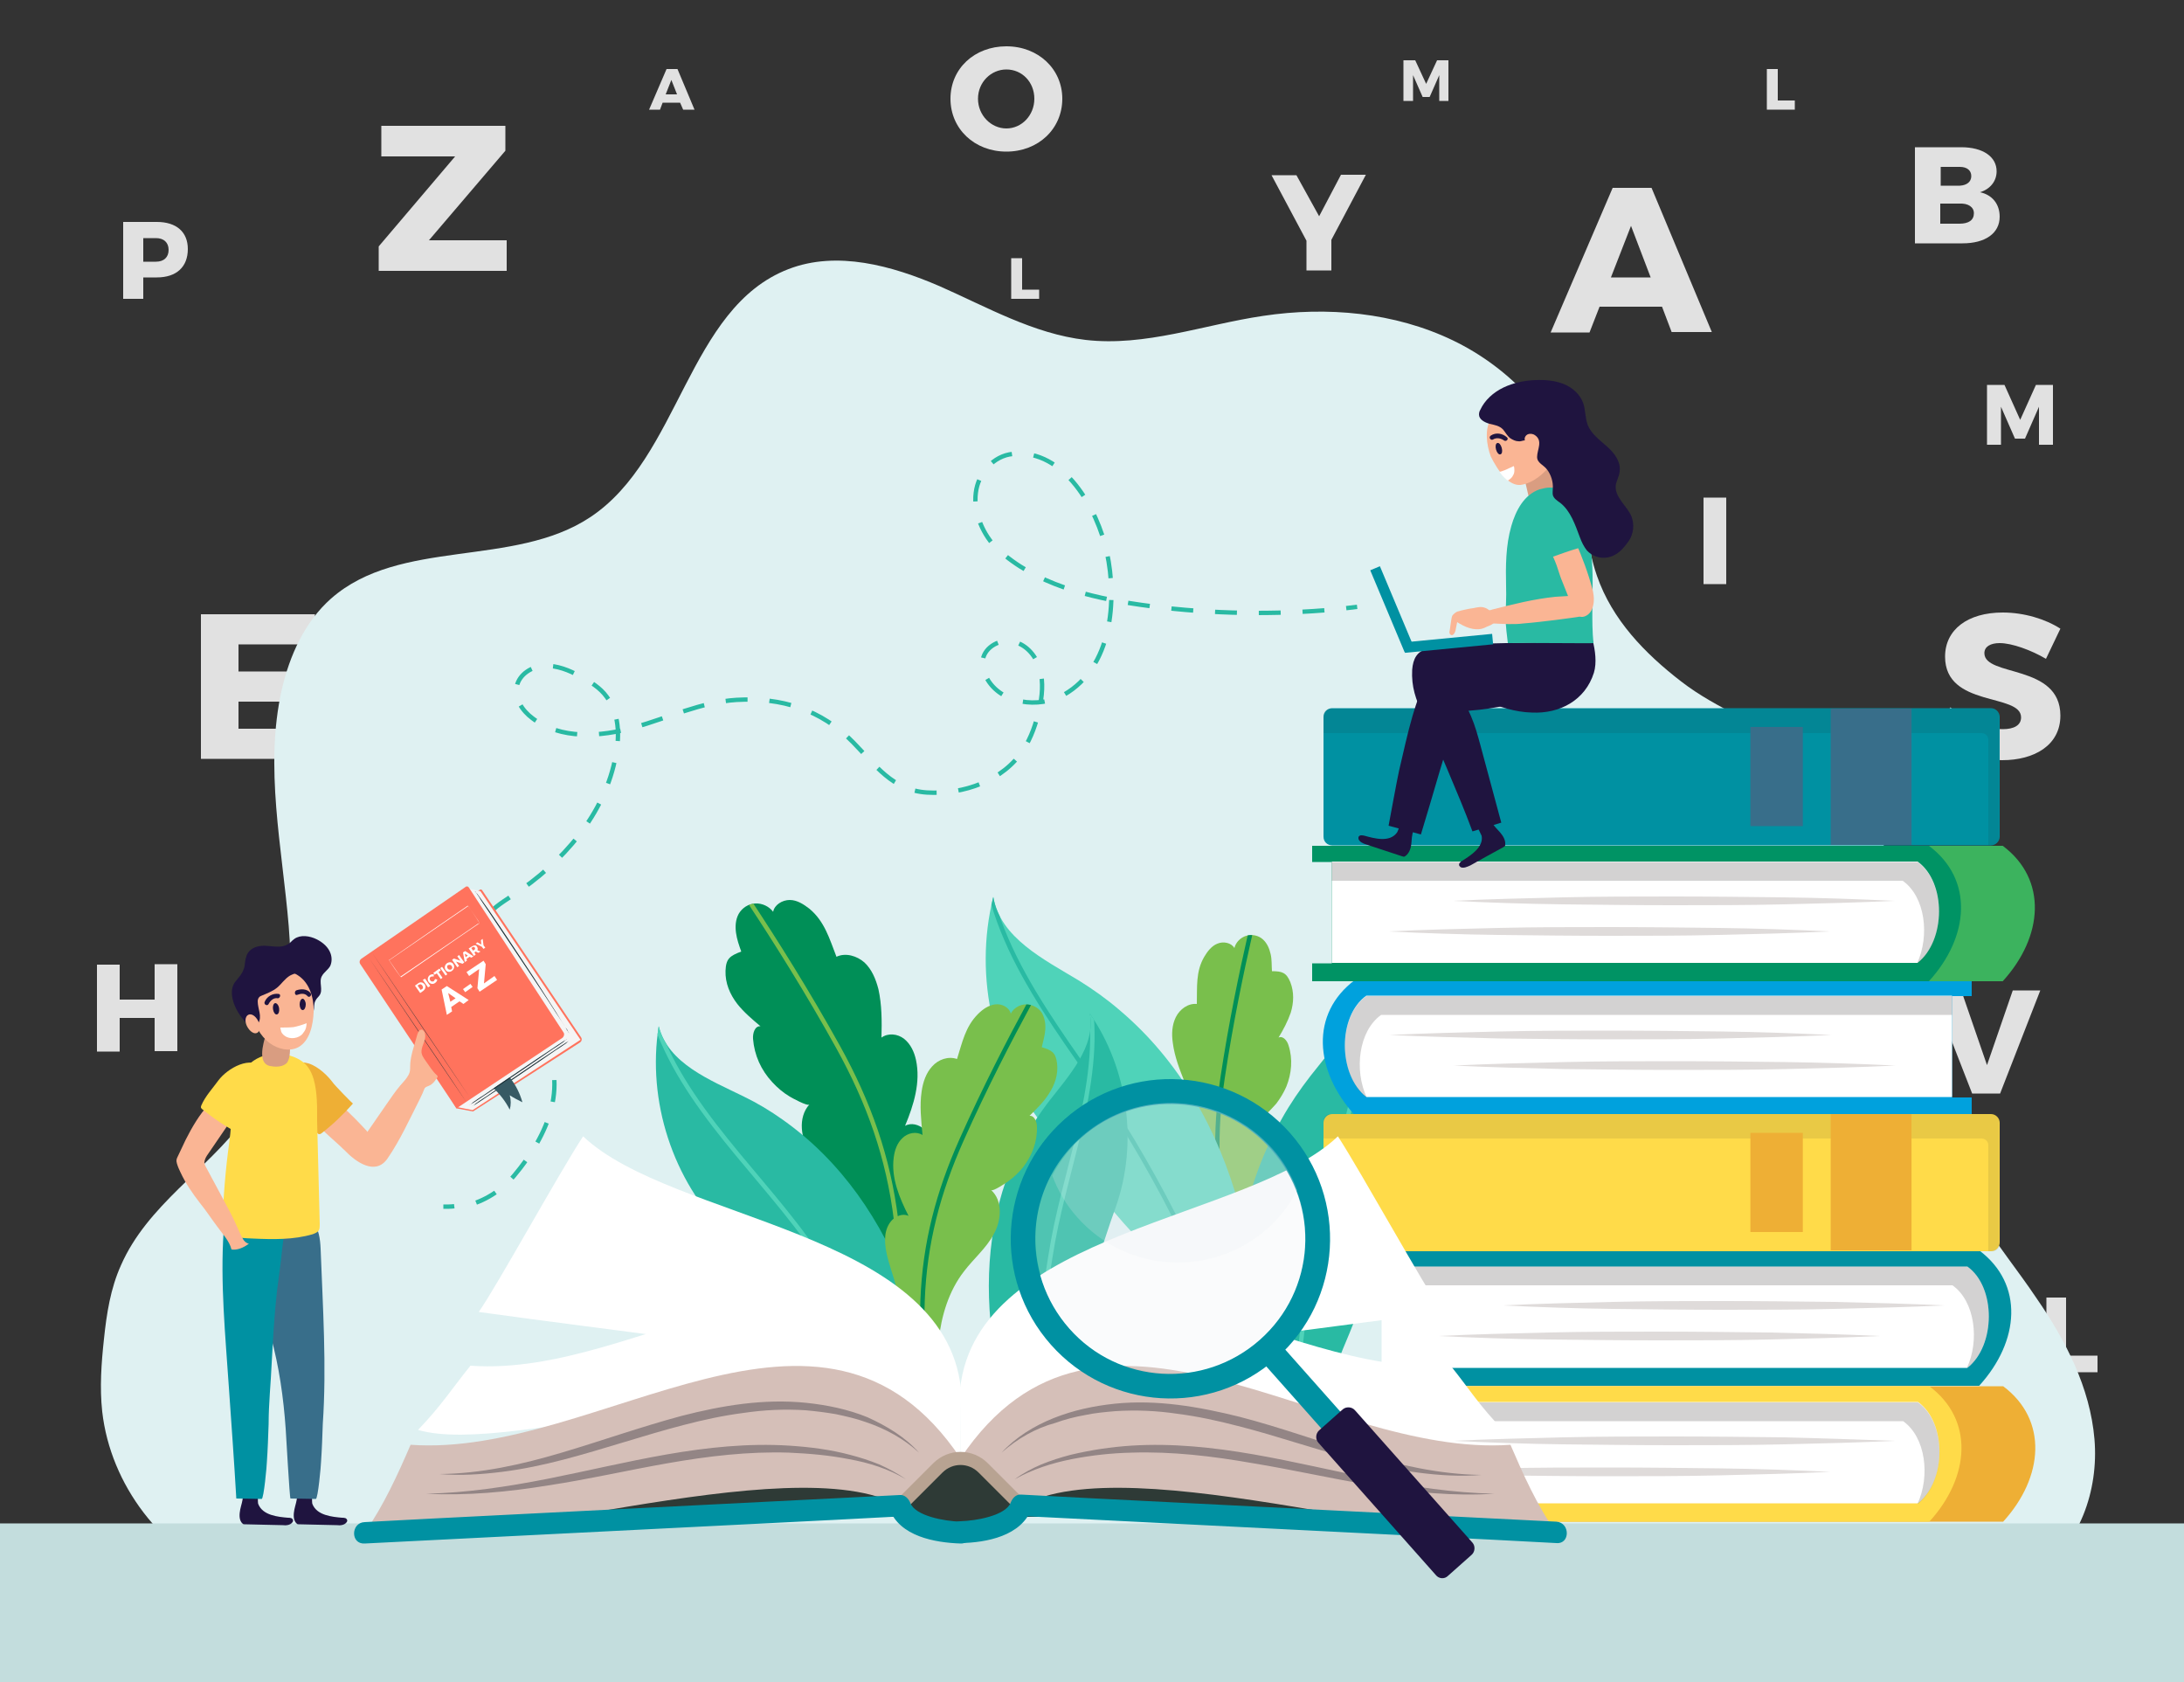 <?xml version="1.0" encoding="utf-8"?>
<!-- Generator: Adobe Illustrator 25.0.0, SVG Export Plug-In . SVG Version: 6.00 Build 0)  -->
<svg version="1.1" xmlns="http://www.w3.org/2000/svg" xmlns:xlink="http://www.w3.org/1999/xlink" x="0px" y="0px"
	 viewBox="0 0 500 385" style="enable-background:new 0 0 500 385;" xml:space="preserve">
<rect x="0" y="0" width="500" height="385" fill="#333333" stroke="none"/>
<style type="text/css">
	.st0{fill:#E1E1E1;}
	.st1{fill:#DFF1F2;}
	.st2{clip-path:url(#SVGID_2_);fill:none;stroke:#79BF4C;stroke-miterlimit:10;}
	.st3{clip-path:url(#SVGID_4_);fill:none;stroke:#4FD3B9;stroke-miterlimit:10;}
	.st4{clip-path:url(#SVGID_6_);fill:none;stroke:#008F57;stroke-miterlimit:10;}
	.st5{clip-path:url(#SVGID_8_);fill:none;stroke:#29BAA3;stroke-miterlimit:10;}
	.st6{clip-path:url(#SVGID_10_);fill:none;stroke:#4FD3B9;stroke-miterlimit:10;}
	.st7{clip-path:url(#SVGID_12_);fill:none;stroke:#4FD3B9;stroke-miterlimit:10;}
	.st8{clip-path:url(#SVGID_14_);fill:none;stroke:#008F57;stroke-miterlimit:10;}
	.st9{fill:#C3DDDD;}
	.st10{fill:none;stroke:#29BAA3;stroke-miterlimit:10;}
	.st11{fill:none;stroke:#29BAA3;stroke-miterlimit:10;stroke-dasharray:5.009,5.009;}
	.st12{fill:#FAB594;}
	.st13{fill:#EEAF35;}
	.st14{fill:#FF735D;}
	.st15{fill:#F5F5F5;}
	.st16{fill:#1A2E35;}
	.st17{fill:#FFFFFF;}
	.st18{fill:#375A64;}
	.st19{display:none;fill:#FFFFFF;}
	.st20{fill:#1F143F;}
	.st21{fill:#386E8A;}
	.st22{fill:#0091A2;}
	.st23{fill:#FFDB49;}
	.st24{fill:#D99D81;}
	.st25{opacity:0.2;fill:#231F20;}
	.st26{fill:#DFDBDA;}
	.st27{fill:#00A1DD;}
	.st28{fill:#3CB35E;}
	.st29{fill:#009364;}
	.st30{opacity:0.1;fill:#231F20;}
	.st31{fill:#2E3A36;}
	.st32{fill:#D5BFB8;}
	.st33{fill:#938585;}
	.st34{fill:none;stroke:#B8A392;stroke-width:3;stroke-miterlimit:10;}
	.st35{fill:#29BAA3;}
	.st36{opacity:0.2;fill:#EAEFF2;}
</style>
<g id="DESIGNED_BY_FREEPIK">
	<g>
		<g>
			<path class="st0" d="M155.7,23.5h-4l-0.6,1.6h-2.5l4-9.3h2.5l3.9,9.3h-2.6L155.7,23.5z M155,21.6l-1.3-3.3l-1.3,3.3H155z"/>
		</g>
		<g>
			<path class="st0" d="M47.8,384.2c-3.3,0-6-1.3-8-3.7l2.8-4.1c1.7,1.7,3.5,2.6,4.8,2.6c1.5,0,2.4-0.9,2.4-2.7v-10.4h-7.9v-5h13.9
				v15.5C55.8,381.4,52.7,384.2,47.8,384.2z"/>
		</g>
		<g>
			<path class="st0" d="M157.9,296.2l-4.2-6.2l-2.1,2.3v3.9h-4.2v-16.1h4.2v6.8l6-6.8h4.9l-6,6.7l6.3,9.4H157.9z"/>
		</g>
		<g>
			<path class="st0" d="M48.2,288.5l7.6,10.1v-10.1h4.1v16.7H56l-7.6-10v10h-4.1v-16.7H48.2z"/>
		</g>
		<g>
			<path class="st0" d="M399,254l2.5,5.4l2.5-5.4h2.6v9.3h-2.1l0-5.9l-2.2,5h-1.6l-2.2-5v5.9h-2.2V254H399z"/>
		</g>
		<g>
			<path class="st0" d="M324,13.8l2.5,5.4l2.5-5.4h2.6v9.3h-2.1l0-5.9l-2.2,5h-1.6l-2.2-5v5.9h-2.2v-9.3H324z"/>
		</g>
		<g>
			<path class="st0" d="M473,297v13.3h7.2v3.8h-11.7V297H473z"/>
		</g>
		<g>
			<path class="st0" d="M407,15.8V23h3.9v2.1h-6.4v-9.3H407z"/>
		</g>
		<g>
			<path class="st0" d="M234,59.1v7.2h3.9v2.1h-6.4v-9.3H234z"/>
		</g>
		<g>
			<path class="st0" d="M457.8,147.2c-2.1,0-3.5,0.8-3.5,2.3c0,5.5,17.4,2.4,17.4,14.3c0,6.8-6,10.2-13.3,10.2
				c-5.5,0-11.3-2-15.3-5.3l3.4-6.8c3.4,2.9,8.6,5,12,5c2.6,0,4.2-0.9,4.2-2.7c0-5.6-17.4-2.2-17.4-13.9c0-6.2,5.2-10.1,13.2-10.1
				c4.9,0,9.8,1.5,13.2,3.7l-3.3,6.9C465,148.8,460.6,147.2,457.8,147.2z"/>
		</g>
		<g>
			<path class="st0" d="M358.8,310.1c-2.1,0-3.5,0.8-3.5,2.3c0,5.5,17.4,2.4,17.4,14.3c0,6.8-6,10.2-13.3,10.2
				c-5.5,0-11.3-2-15.3-5.3l3.4-6.8c3.4,2.9,8.6,5,12,5c2.6,0,4.2-0.9,4.2-2.7c0-5.6-17.4-2.2-17.4-14c0-6.2,5.2-10.1,13.2-10.1
				c4.9,0,9.8,1.5,13.2,3.7l-3.3,6.9C366,311.7,361.5,310.1,358.8,310.1z"/>
		</g>
		<g>
			<path class="st0" d="M262.6,107.8c0,8.4-6.2,14.2-15.4,14.2h-11.9V93.6h12.2C256.5,93.6,262.6,99.4,262.6,107.8z M255.1,107.8
				c0-4.9-3.2-8.2-7.7-8.2h-4.6V116h5C252,116,255.1,112.7,255.1,107.8z"/>
		</g>
		<g>
			<path class="st0" d="M409.1,206.7l-2.5-4.8h-0.1h-3.2v4.8h-4.5v-17.2h7.7c4.6,0,7.2,2.2,7.2,6c0,2.6-1.1,4.5-3.1,5.6l3.6,5.6
				H409.1z M403.3,198.3h3.3c1.8,0,2.9-0.9,2.9-2.7c0-1.7-1.1-2.6-2.9-2.6h-3.3V198.3z"/>
		</g>
		<g>
			<path class="st0" d="M426.2,297.8v5.8h-8.1v21.1h-7v-21.1h-8v-5.8H426.2z"/>
		</g>
		<g>
			<path class="st0" d="M361.5,242.5c0,2.3-1.5,4.1-3.8,4.8c2.8,0.6,4.5,2.7,4.5,5.6c0,3.8-3.3,6.1-8.5,6.1h-10.9v-22h10.4
				C358.3,236.9,361.5,239.1,361.5,242.5z M355.6,243.5c0-1.3-1-2.1-2.6-2.1h-4.4v4.3h4.4C354.6,245.7,355.6,244.9,355.6,243.5z
				 M356.3,252.1c0-1.4-1.3-2.3-3.3-2.2h-4.4v4.6h4.4C355,254.5,356.3,253.6,356.3,252.1z"/>
		</g>
		<g>
			<path class="st0" d="M457.1,39.2c0,2.3-1.5,4.1-3.8,4.8c2.8,0.6,4.5,2.7,4.5,5.6c0,3.8-3.3,6.1-8.5,6.1h-10.9v-22H449
				C454,33.7,457.1,35.9,457.1,39.2z M451.3,40.3c0-1.3-1-2.1-2.6-2.1h-4.4v4.3h4.4C450.3,42.4,451.3,41.6,451.3,40.3z M451.9,48.8
				c0-1.4-1.3-2.3-3.3-2.2h-4.4v4.6h4.4C450.7,51.2,451.9,50.4,451.9,48.8z"/>
		</g>
		<g>
			<path class="st0" d="M198.7,249.6c-3.4,0-6,2.7-6,6.2c0,3.5,2.6,6.2,6,6.2c1.8,0,3.9-1,5.5-2.6l3.4,3.6c-2.4,2.5-5.9,4.1-9.1,4.1
				c-6.6,0-11.5-4.8-11.5-11.3c0-6.3,5.1-11.1,11.8-11.1c3.3,0,6.7,1.4,8.9,3.8l-3.3,4C202.7,250.7,200.6,249.6,198.7,249.6z"/>
		</g>
		<g>
			<path class="st0" d="M444.6,364.9c-3.4,0-6,2.7-6,6.2c0,3.5,2.6,6.2,6,6.2c1.8,0,3.9-1,5.5-2.6l3.4,3.6c-2.4,2.5-5.9,4.1-9.1,4.1
				c-6.6,0-11.5-4.8-11.5-11.3c0-6.3,5.1-11.1,11.8-11.1c3.3,0,6.7,1.4,8.9,3.8l-3.3,4C448.6,366,446.5,364.9,444.6,364.9z"/>
		</g>
		<g>
			<path class="st0" d="M380.5,70.2h-14.3l-2.3,5.9h-8.9l14.2-33.1h8.9L391.9,76h-9.2L380.5,70.2z M377.9,63.5l-4.5-11.8l-4.6,11.8
				H377.9z"/>
		</g>
		<g>
			<path class="st0" d="M304.8,54.9v7h-5.7v-6.8l-8-15h5.7l5.2,9.4L307,40h5.7L304.8,54.9z"/>
		</g>
		<g>
			<path class="st0" d="M189.5,90.9c2.8,0,4.8-1.9,4.8-5.1V71.6h6.4v14.2c0,6.5-4.3,10.5-11.2,10.5c-6.9,0-11.4-4.1-11.4-10.5V71.6
				h6.4v14.2C184.5,88.9,186.6,90.9,189.5,90.9z"/>
		</g>
		<g>
			<path class="st0" d="M110.8,306.6l0,5.6h-13v5.9h12v5.6h-12v9.6h-7v-26.7H110.8z"/>
		</g>
		<g>
			<path class="st0" d="M27.4,220.7v8.1h8v-8.1h5.2v19.9h-5.2V233h-8v7.7h-5.2v-19.9H27.4z"/>
		</g>
		<g>
			<path class="st0" d="M395.2,113.9v19.8h-5.2v-19.8H395.2z"/>
		</g>
		<g>
			<path class="st0" d="M243.2,22.6c0,6.9-5.5,12.1-12.8,12.1c-7.3,0-12.8-5.2-12.8-12.1c0-6.9,5.5-12,12.8-12
				C237.7,10.6,243.2,15.8,243.2,22.6z M223.9,22.6c0,3.8,3,6.8,6.5,6.8c3.5,0,6.4-3,6.4-6.8c0-3.8-2.8-6.7-6.4-6.7
				C226.9,15.9,223.9,18.8,223.9,22.6z"/>
		</g>
		<g>
			<path class="st0" d="M449,226.7l5.9,17.1l5.9-17.1h6.3l-9.2,23.6h-6.4l-9.2-23.6H449z"/>
		</g>
		<g>
			<path class="st0" d="M331.5,108.9l3.3,9.4l3.3-9.4h3.5l-5.1,13.1h-3.5l-5.1-13.1H331.5z"/>
		</g>
		<g>
			<path class="st0" d="M43,57c0,4.1-2.6,6.5-7.1,6.5h-3.1v4.9h-4.6V50.8h7.7C40.4,50.8,43,53.1,43,57z M38.6,57.2
				c0-1.7-1.1-2.7-2.9-2.7h-2.9v5.4h2.9C37.5,59.9,38.6,58.9,38.6,57.2z"/>
		</g>
		<g>
			<path class="st0" d="M458.9,88.1l3.6,8l3.6-8h3.9v13.7h-3.2l0-8.7l-3.2,7.3h-2.3l-3.2-7.3v8.7h-3.2V88.1H458.9z"/>
		</g>
		<g>
			<path class="st0" d="M72.1,140.6v6.9H54.6v6.2h15.8v6.9l-15.8,0v6.2h18v6.9H46v-33.1H72.1z"/>
		</g>
		<g>
			<path class="st0" d="M115.7,28.8v5.7L98.2,55H116v7H86.7v-5.6l17.5-20.6H87.3v-7H115.7z"/>
		</g>
	</g>
</g>
<g id="BACKGROUND">
	<path class="st1" d="M126.3,363.1c-15.5,2.3-31.1,3.2-46.7,2.7c-9.1-0.3-18.4-1.1-26.9-4.4c-15.7-6.2-27.4-21.5-29.3-38.3
		c-0.6-5.5-0.2-11.1,0.4-16.6c0.6-5.8,1.5-11.6,3.9-16.9c6-13.7,19.6-21.7,28.3-33.4c9.9-13.3,11.4-27.7,10.1-44.2
		c-1.5-18.1-5.6-36.4-1.6-54.1c1.8-7.9,5.3-15.6,11.3-20.9c15.8-13.9,41.8-7,59.3-18.6c20.6-13.6,22.3-47.9,45.4-56.8
		c11.1-4.3,23.7-0.8,34.6,3.9c10.9,4.8,21.5,10.9,33.4,12.3c13.7,1.6,27.1-3.5,40.7-5.5c14.6-2.2,30.1-0.8,43.4,5.6
		c13.3,6.4,24.4,18.2,28.4,32.5c2,7,2.2,14.5,4.6,21.4c3.5,10.1,11,17.8,19.3,24.2c8.3,6.4,17.8,9.5,26.2,15.4
		c16.7,11.7,27.8,31.1,29.5,51.4c0.7,8.4-0.1,16.9,0.9,25.3c1.4,11.1,6,21.6,12,31c4,6.2,8.6,11.9,12.7,18
		c6.7,9.7,12.3,20.5,13.3,32.3c1,11.7-3.4,24.4-13.3,30.8c-9.3,6-21.4,5.4-32.4,3.8c-14.1-2.1-28.1-5.4-42.2-7.2
		c-14-1.8-28.1-1.3-42.1-0.7c-31.1,1.3-62.2,2.2-93.3,2.2c-22.3,0.1-44.7-0.5-67-0.6c-9.5,0-19,0.3-28.5,0.6
		c-8.8,0.3-16.3,2.1-25,3.7C132.4,362.1,129.3,362.6,126.3,363.1z"/>
</g>
<g id="OBJECTS">
	<g>
		<g>
			<defs>
				<path id="SVGID_1_" d="M211.5,276.7c-2.1,14.9-2.9,30.1-6.2,44.8c-0.7,3.2-1.2,6.8-3.4,9.3c2.3-13.6,2.7-27.5,0-41
					c-1.2-6.2-3.7-12.2-7.9-16.9c-2.7-3-6.1-5.4-8.4-8.8c-2.3-3.4-3-8.3-0.3-11.3c-0.4,0.5-4-1.5-4.5-1.8c-1.5-0.9-2.8-2-4-3.3
					c-2.6-2.8-4.1-6.2-4.4-9.9c-0.1-1.3,0.4-3,1.7-2.9c-1.9-1.6-3.8-3.2-5.3-5.1c-1.7-2.2-2.8-4.8-2.7-7.6c0.1-2.8,1-3.4,3.6-4.4
					c-0.5-1.4-1-2.8-1.2-4.3c-0.2-1.5-0.1-3,0.6-4.3c0.8-1.4,2.2-2.3,3.8-2.4c1.6-0.1,3.2,0.7,4.1,1.9c0.3-1.6,2.1-2.7,3.8-2.7
					c1.7,0,3.2,1,4.5,2c3.5,2.9,4.6,6.9,6.2,11c2.1-1,4.7-0.2,6.4,1.3c1.7,1.6,2.6,3.8,3.2,6.1c0.8,3.6,0.8,7.4,0.7,11.1
					c1.5-1.1,3.7-0.9,5.2,0.3c1.5,1.2,2.3,3,2.7,4.8c1.1,5.1-0.5,10.3-2.5,15.1c1.4-0.8,3.2-0.3,4.4,0.8c4.1,4,1.1,11.8,0.3,16.6
					C211.7,275.7,211.6,276.2,211.5,276.7z"/>
			</defs>
			<use xlink:href="#SVGID_1_"  style="overflow:visible;fill:#008F57;"/>
			<clipPath id="SVGID_2_">
				<use xlink:href="#SVGID_1_"  style="overflow:visible;"/>
			</clipPath>
			<path class="st2" d="M202,330.8c7.9-40.9,3.9-65.8-10.1-91.1c-14-25.3-29.9-47.3-29.9-47.3"/>
		</g>
		<g>
			<defs>
				<path id="SVGID_3_" d="M170.3,251c3.1,1.5,6.1,3.3,8.9,5.3c26.9,19,37.4,55.1,35.2,86.8c-6.4-14.8-15.5-29.3-27.6-40.1
					c-7.3-6.5-13.5-13.7-20.5-20.6c-12.3-12.2-18.2-30.4-15.5-47.5C153,243.5,162.6,247.2,170.3,251z"/>
			</defs>
			<use xlink:href="#SVGID_3_"  style="overflow:visible;fill:#29BAA3;"/>
			<clipPath id="SVGID_4_">
				<use xlink:href="#SVGID_3_"  style="overflow:visible;"/>
			</clipPath>
			<path class="st3" d="M214.4,344.7c-5-22.5-16.6-42.7-29.9-61.2c-12.4-17.1-31.3-33.5-36-55"/>
		</g>
		<g>
			<defs>
				<path id="SVGID_5_" d="M275.2,282.7c6.2,11.4,11.5,23.5,18.6,34.4c1.6,2.4,3,5.1,5.6,6.5c-6-10.3-10.5-21.5-12.4-33.2
					c-0.9-5.4-0.7-11,1.2-16.1c1.3-3.3,3.3-6.2,4.1-9.7c0.8-3.4,0-7.6-3.2-9.2c0.5,0.2,2.8-2.5,3.1-2.8c0.9-1.2,1.7-2.5,2.3-3.9
					c1.2-3,1.5-6.3,0.5-9.4c-0.3-1.1-1.3-2.3-2.3-1.8c1.1-1.8,2.1-3.7,2.8-5.7c0.7-2.3,0.8-4.7-0.1-7c-0.9-2.2-1.9-2.5-4.2-2.5
					c-0.1-1.3,0-2.6-0.3-3.9c-0.3-1.3-0.8-2.5-1.8-3.4c-1-0.9-2.5-1.2-3.8-0.8c-1.3,0.4-2.4,1.5-2.7,2.8c-0.7-1.2-2.5-1.6-3.9-1
					c-1.3,0.5-2.3,1.8-3,3c-2,3.4-1.6,7-1.7,10.8c-2-0.2-3.9,1.2-4.8,3c-0.9,1.8-1,3.9-0.7,5.9c0.4,3.2,1.6,6.2,2.8,9.2
					c-1.5-0.5-3.3,0.4-4.1,1.8c-0.8,1.4-0.9,3.1-0.7,4.7c0.7,4.4,3.6,8.2,6.6,11.4c-1.4-0.2-2.7,0.7-3.3,2
					c-2.1,4.5,2.7,9.9,4.8,13.6C274.8,281.9,275,282.3,275.2,282.7z"/>
			</defs>
			<use xlink:href="#SVGID_5_"  style="overflow:visible;fill:#79BF4C;"/>
			<clipPath id="SVGID_6_">
				<use xlink:href="#SVGID_5_"  style="overflow:visible;"/>
			</clipPath>
			<path class="st4" d="M299.4,323.6c-18.8-30.7-23.2-52.2-19.5-76.9s9.9-47.4,9.9-47.4"/>
		</g>
		<g>
			<defs>
				<path id="SVGID_7_" d="M247.1,224.5c3.2,2,6.3,4.2,9.2,6.7c27.6,23.3,35.5,63.8,29.9,98.2c-5.5-16.7-14.1-33.5-26.2-46.4
					c-7.3-7.8-13.4-16.3-20.3-24.4c-12.2-14.5-16.9-34.9-12.3-53.3C229,214.7,239,219.6,247.1,224.5z"/>
			</defs>
			<use xlink:href="#SVGID_7_"  style="overflow:visible;fill:#4FD3B9;"/>
			<clipPath id="SVGID_8_">
				<use xlink:href="#SVGID_7_"  style="overflow:visible;"/>
			</clipPath>
			<path class="st5" d="M286.1,331c-3.3-25-13.9-48.2-26.7-69.7c-11.9-19.9-30.9-39.6-33.9-63.5"/>
		</g>
		<g>
			<defs>
				<path id="SVGID_9_" d="M300,246.3c-2.4,3.1-4.6,6.3-6.5,9.7c-18.3,32.1-11.7,73.8,5.7,105c-0.6-18,1.8-37.2,8.9-53.8
					c4.3-10.1,7.2-20.4,11-30.7c6.7-18.2,4-39.6-6.9-55.6C314,230.4,306,238.6,300,246.3z"/>
			</defs>
			<use xlink:href="#SVGID_9_"  style="overflow:visible;fill:#29BAA3;"/>
			<clipPath id="SVGID_10_">
				<use xlink:href="#SVGID_9_"  style="overflow:visible;"/>
			</clipPath>
			<path class="st6" d="M299.9,362.4c-5.6-25.2-3.6-51.3,1.2-76.5c4.4-23.3,15.8-49,10.3-73"/>
		</g>
		<g>
			<defs>
				<path id="SVGID_11_" d="M239.9,252.4c-1.9,2.5-3.6,5.1-5.1,7.8c-14.4,25.8-8.8,59.1,5.3,83.9c-0.6-14.4,1.2-29.7,6.7-43.1
					c3.4-8.1,5.6-16.3,8.6-24.6c5.2-14.6,2.9-31.7-5.9-44.4C250.9,239.6,244.7,246.2,239.9,252.4z"/>
			</defs>
			<use xlink:href="#SVGID_11_"  style="overflow:visible;fill:#29BAA3;"/>
			<clipPath id="SVGID_12_">
				<use xlink:href="#SVGID_11_"  style="overflow:visible;"/>
			</clipPath>
			<path class="st7" d="M240.7,345.2c-4.7-20.1-3.2-41,0.4-61.2c3.4-18.7,12.3-39.3,7.7-58.5"/>
		</g>
		<g>
			<defs>
				<path id="SVGID_13_" d="M205.2,295.7c3.1,13.2,4.9,26.8,9,39.8c0.9,2.8,1.6,6,3.8,8.1c-3.1-12-4.5-24.5-3.1-36.8
					c0.6-5.6,2.3-11.3,5.8-15.8c2.2-2.9,5.1-5.3,6.8-8.5c1.8-3.2,2.1-7.7-0.6-10.1c0.4,0.4,3.5-1.7,3.9-2c1.3-0.9,2.4-2,3.4-3.2
					c2.1-2.7,3.3-5.9,3.2-9.3c0-1.1-0.6-2.6-1.7-2.5c1.6-1.6,3.2-3.1,4.4-5c1.4-2.1,2.2-4.5,1.9-7c-0.3-2.5-1.2-3-3.5-3.7
					c0.3-1.3,0.7-2.6,0.8-4c0.1-1.3-0.1-2.7-0.8-3.9c-0.8-1.2-2.2-1.9-3.6-1.9c-1.4,0-2.8,0.8-3.5,2.1c-0.4-1.5-2.1-2.3-3.6-2.1
					c-1.5,0.2-2.8,1.1-3.9,2.2c-2.9,2.9-3.6,6.5-4.8,10.3c-2-0.7-4.3,0.1-5.7,1.7c-1.4,1.5-2.1,3.6-2.4,5.7c-0.5,3.3-0.1,6.7,0.2,10
					c-1.4-0.9-3.4-0.5-4.6,0.7c-1.2,1.1-1.8,2.8-2,4.5c-0.6,4.6,1.3,9.2,3.4,13.3c-1.3-0.6-2.9,0-3.9,1.1c-3.4,3.9,0,10.7,1,14.9
					C205,294.8,205.1,295.3,205.2,295.7z"/>
			</defs>
			<use xlink:href="#SVGID_13_"  style="overflow:visible;fill:#79BF4C;"/>
			<clipPath id="SVGID_14_">
				<use xlink:href="#SVGID_13_"  style="overflow:visible;"/>
			</clipPath>
			<path class="st8" d="M218,343.6c-10.3-36.1-8.5-58.8,2.1-82.6c10.6-23.8,23.2-44.8,23.2-44.8"/>
		</g>
	</g>
	<rect y="348.7" class="st9" width="500" height="36.3"/>
	<g>
		<g>
			<path class="st10" d="M310.7,138.9c-0.8,0.1-1.7,0.2-2.5,0.3"/>
			<path class="st11" d="M303.2,139.7c-14.1,1.1-28.3,0.7-42.3-1.3c-11.7-1.7-23.8-4.7-32.5-12.7c-3.3-3.1-5.6-8.4-5-12.9
				c0.5-4.4,4-8.5,8.5-8.9c11.8-1.2,19.4,12.8,21.5,22.5c2.4,11.1,1.2,26.3-9.8,32.6c-5.8,3.3-14.5,2.1-17.7-3.8
				c-0.7-1.3-1.1-2.8-0.9-4.2c0.5-3,4.1-4.9,7.1-4.1c3,0.7,5.2,3.4,6,6.4c0.8,2.9,0.5,6.1-0.2,9.1c-0.7,3.2-1.8,6.4-3.6,9.2
				c-4.6,7.1-13.7,10.3-22.1,9.8c-7.9-0.5-11.8-6.3-16.9-11.5c-7.3-7.5-16.4-10.3-26.7-9.7c-8.1,0.5-15.6,4.1-23.4,6.3
				c-7.8,2.2-16.9,2.8-23.3-2.1c-2.3-1.7-4.2-4.5-3.6-7.3c0.6-2.8,3.5-4.6,6.4-4.7c2.8-0.1,5.6,1,8.1,2.4c2.3,1.2,4.6,2.6,6.1,4.7
				c2.8,3.7,3,8.8,2.1,13.3c-2.4,13.5-12.2,24.7-23.7,32.2c-2.4,1.6-5.1,3.2-6.5,5.7c-2.6,4.4-0.7,10.2,2.3,14.2
				c3.1,4.1,7.3,7.2,10.1,11.5c7.7,11.4,2.3,23.4-5.5,32.7c-2.9,3.4-6.8,5.9-11.1,6.9"/>
			<path class="st10" d="M104,276.1c-0.8,0.1-1.7,0.1-2.5,0.1"/>
		</g>
	</g>
	<g>
		<path class="st12" d="M83.9,258.8c0.1,0.1,0.2,0.2,0.2,0.3c1.6-2.3,3.1-4.5,4.7-6.8c1.8-2.6,3.6-5.3,6.4-6.8
			c0.5-0.3,1.2-0.6,1.7-0.3c1.9,1-0.2,5.2-0.8,6.4c-2.3,4.5-4.5,9.4-7.4,13.6c-2.8,4-7.3,0.7-9.7-1.8c-3.4-3.4-8.9-7.1-9.9-12.2
			c-0.3-1.3,0.5-3.1,1.8-3.1c0.5,0,1,0.3,1.5,0.6C76.7,251.4,80.5,255.1,83.9,258.8z"/>
		<path class="st13" d="M70.6,243.4c2.3,0.7,4.5,2.9,5.6,4.4c0.4,0.6,4.5,4.8,4.6,4.8c-2.2,2.5-4.6,4.8-7.2,6.8
			c-0.1,0.1-0.3,0.2-0.5,0.2c-0.2,0-0.3-0.1-0.4-0.2c-1.9-1.3-3.2-3.4-4.6-5.1c-2.2-2.6-4.2-8.7-0.3-10.7
			C68.6,243.1,69.6,243.1,70.6,243.4z"/>
		<g>
			<g>
				<path class="st14" d="M110.4,203.8c-0.1-0.2-0.4-0.3-0.6-0.1l-1.7,1.2L83.8,220l20.7,33.7l3.8,0.7l24.5-15.8
					c0.4-0.3,0.5-0.8,0.2-1.2L110.4,203.8z"/>
				<g>
					<polygon class="st15" points="106.9,203.3 110,204 132.9,238 108.2,254.1 104.6,253.4 					"/>
					<path class="st14" d="M128.7,237.6l-24.2,16.1l-22-33c-0.3-0.4-0.2-1,0.3-1.3l23.8-16.4c0.2-0.2,0.6-0.1,0.7,0.1l21.7,33.2
						C129.3,236.7,129.1,237.3,128.7,237.6z"/>
					<g>
						<path class="st16" d="M107.5,251.1c0,0-5-7.3-11.2-16.5c-6.1-9.1-11.1-16.5-11.1-16.5c0,0,5,7.3,11.2,16.5
							C102.5,243.7,107.5,251.1,107.5,251.1z"/>
					</g>
					<g>
						<path class="st16" d="M106.8,252.3c0,0-5-7.3-11.2-16.5c-6.1-9.1-11.1-16.5-11.1-16.5c0,0,5,7.3,11.2,16.5
							C101.9,244.9,106.8,252.3,106.8,252.3z"/>
					</g>
					<g>
						<path class="st17" d="M97.2,225.3c0.4,0.5,0.2,1.1-0.3,1.5l-0.7,0.5l-1.2-1.7l0.7-0.5C96.2,224.7,96.8,224.8,97.2,225.3z
							 M96.7,225.6c-0.2-0.3-0.5-0.4-0.8-0.2l-0.3,0.2l0.7,1l0.3-0.2C96.9,226.3,96.9,225.9,96.7,225.6z"/>
						<path class="st17" d="M97.3,224l1.2,1.7L98,226l-1.2-1.7L97.3,224z"/>
						<path class="st17" d="M98.6,223.6c-0.3,0.2-0.3,0.5-0.1,0.8c0.2,0.3,0.5,0.3,0.8,0.2c0.1-0.1,0.2-0.3,0.3-0.5l0.5,0.1
							c0,0.3-0.2,0.6-0.5,0.8c-0.5,0.4-1.2,0.2-1.5-0.3c-0.3-0.5-0.2-1.1,0.3-1.5c0.3-0.2,0.6-0.2,0.9-0.2l0,0.5
							C99,223.5,98.8,223.5,98.6,223.6z"/>
						<path class="st17" d="M100.6,221.7l0.3,0.4l-0.5,0.4l0.9,1.3l-0.4,0.3l-0.9-1.3l-0.5,0.3l-0.3-0.4L100.6,221.7z"/>
						<path class="st17" d="M101.2,221.3l1.2,1.7l-0.4,0.3l-1.2-1.7L101.2,221.3z"/>
						<path class="st17" d="M103.8,220.7c0.3,0.5,0.2,1.1-0.3,1.5c-0.5,0.4-1.2,0.3-1.5-0.2c-0.3-0.5-0.2-1.1,0.3-1.5
							C102.9,220.1,103.5,220.2,103.8,220.7z M102.5,221.7c0.2,0.3,0.6,0.3,0.8,0.2c0.3-0.2,0.3-0.5,0.1-0.8
							c-0.2-0.3-0.5-0.3-0.8-0.2C102.3,221,102.3,221.4,102.5,221.7z"/>
						<path class="st17" d="M103.9,219.4l1.5,0.5l-0.7-1l0.4-0.3l1.2,1.7l-0.4,0.3l-1.5-0.5l0.7,1l-0.4,0.3l-1.2-1.7L103.9,219.4z"
							/>
						<path class="st17" d="M107.5,219l-0.7,0.5l0.1,0.4l-0.5,0.3l-0.4-2.2l0.5-0.3l1.9,1.2l-0.5,0.3L107.5,219z M107.1,218.7
							l-0.7-0.4l0.2,0.8L107.1,218.7z"/>
						<path class="st17" d="M109.5,218.1l-0.6-0.3l0,0l-0.3,0.2l0.3,0.5l-0.4,0.3l-1.2-1.7l0.8-0.5c0.5-0.3,0.9-0.3,1.1,0.1
							c0.2,0.3,0.2,0.5,0.1,0.8l0.7,0.3L109.5,218.1z M108.3,217.6l0.3-0.2c0.2-0.1,0.2-0.3,0.1-0.5c-0.1-0.2-0.3-0.2-0.5-0.1
							l-0.3,0.2L108.3,217.6z"/>
						<path class="st17" d="M110.7,216.4l0.4,0.5l-0.4,0.3l-0.4-0.5l-1.4-0.7l0.4-0.3l0.9,0.5l-0.1-1l0.4-0.3L110.7,216.4z"/>
					</g>
					<g>
						<path class="st17" d="M105.2,229.2l-1.9,1.3l0.2,1l-1.2,0.8l-1.2-5.8l1.2-0.8l5,3.2l-1.2,0.9L105.2,229.2z M104.3,228.5
							l-1.7-1.2l0.5,2L104.3,228.5z"/>
						<path class="st17" d="M107.7,225.2l0.5,0.7l-1.7,1.2l-0.5-0.7L107.7,225.2z"/>
						<path class="st17" d="M110.7,219.9l0.5,0.8l-0.4,4.4l2.4-1.7l0.6,0.9l-4,2.7l-0.5-0.8l0.4-4.4l-2.3,1.6l-0.6-0.9L110.7,219.9z
							"/>
					</g>
					<g>
						<path class="st16" d="M130.4,238.1C130.4,238.1,130.4,238.1,130.4,238.1c-0.1,0.1-0.2,0.1-0.2,0.2c-0.2,0.1-0.4,0.3-0.6,0.5
							c-0.6,0.4-1.4,1-2.4,1.6c-2,1.4-4.8,3.3-7.9,5.4c-3.1,2.1-5.9,4-7.9,5.3c-1,0.7-1.8,1.2-2.4,1.6c-0.3,0.2-0.5,0.3-0.7,0.4
							c-0.1,0-0.1,0.1-0.2,0.1c0,0-0.1,0-0.1,0c0,0,0,0,0.1,0c0,0,0.1-0.1,0.2-0.1c0.2-0.1,0.4-0.3,0.6-0.5c0.6-0.4,1.4-1,2.4-1.6
							c2-1.4,4.8-3.3,7.9-5.4c3.1-2.1,5.9-4,7.9-5.3c1-0.7,1.8-1.2,2.4-1.6c0.3-0.2,0.5-0.3,0.7-0.4
							C130.2,238.2,130.3,238.2,130.4,238.1C130.4,238.1,130.4,238.1,130.4,238.1z"/>
					</g>
					<path class="st18" d="M116.7,246.6l-3.7,2.5c1.5,1.4,2.8,3.1,3.7,4.9c0.3-1.1,0.3-2.2,0-3.3c0.9,0.6,1.9,1.1,2.9,1.6
						C119,250.2,118.1,248.4,116.7,246.6z"/>
				</g>
				<g>
					<path class="st16" d="M129.8,237.8C129.8,237.8,129.7,237.8,129.8,237.8c-0.1,0.1-0.2,0.1-0.2,0.2c-0.2,0.1-0.4,0.3-0.6,0.5
						c-0.6,0.4-1.4,1-2.4,1.6c-2,1.4-4.8,3.3-7.9,5.4c-3.1,2.1-5.9,4-7.9,5.3c-1,0.7-1.8,1.2-2.4,1.6c-0.3,0.2-0.5,0.3-0.7,0.4
						c-0.1,0-0.1,0.1-0.2,0.1c0,0-0.1,0-0.1,0c0,0,0,0,0.1,0c0,0,0.1-0.1,0.2-0.1c0.2-0.1,0.4-0.3,0.6-0.5c0.6-0.4,1.4-1,2.4-1.6
						c2-1.4,4.8-3.3,7.9-5.4c3.1-2.1,5.9-4,7.9-5.3c1-0.7,1.8-1.2,2.4-1.6c0.3-0.2,0.5-0.3,0.7-0.4
						C129.6,237.9,129.7,237.8,129.8,237.8C129.7,237.8,129.8,237.8,129.8,237.8z"/>
				</g>
				<g>
					<path class="st16" d="M130.3,236.5C130.3,236.5,130.2,236.4,130.3,236.5c-0.1-0.1-0.2-0.2-0.2-0.3c-0.1-0.2-0.4-0.5-0.6-1
						c-0.5-0.8-1.3-2-2.3-3.5c-1.9-3-4.6-7-7.6-11.5c-3-4.5-5.7-8.5-7.7-11.5c-1-1.5-1.8-2.6-2.3-3.5c-0.3-0.4-0.5-0.7-0.6-0.9
						c-0.1-0.1-0.1-0.2-0.2-0.2c0-0.1-0.1-0.1-0.1-0.1c0,0,0,0,0.1,0.1c0,0.1,0.1,0.1,0.2,0.2c0.2,0.2,0.4,0.5,0.7,0.9
						c0.6,0.8,1.4,2,2.4,3.4c2,2.9,4.7,7,7.7,11.5c3,4.5,5.6,8.6,7.5,11.6c0.9,1.5,1.7,2.7,2.2,3.5c0.3,0.4,0.5,0.7,0.6,1
						C130.1,236.2,130.2,236.3,130.3,236.5C130.2,236.4,130.3,236.5,130.3,236.5z"/>
				</g>
			</g>
			<g>
				<path class="st17" d="M109.8,211.3C109.8,211.3,109.7,211.3,109.8,211.3c-0.1-0.1-0.1-0.2-0.2-0.3c-0.1-0.2-0.3-0.4-0.5-0.8
					c-0.5-0.7-1.1-1.7-2-2.9l0,0c-4,2.7-10.6,7.3-18.1,12.5l0,0l0-0.1c0.9,1.4,1.8,2.7,2.7,3.9l-0.1,0c5.1-3.5,9.7-6.6,12.9-8.8
					c1.6-1.1,2.9-2,3.8-2.6c0.4-0.3,0.8-0.5,1-0.7C109.5,211.4,109.6,211.4,109.8,211.3C109.7,211.3,109.8,211.3,109.8,211.3
					S109.7,211.3,109.8,211.3c-0.1,0.1-0.2,0.2-0.3,0.2c-0.2,0.2-0.6,0.4-1,0.7c-0.9,0.6-2.2,1.5-3.8,2.6c-3.2,2.2-7.8,5.4-12.9,8.9
					l0,0l0,0c-0.9-1.3-1.8-2.6-2.7-3.9l0,0l0,0l0,0c7.5-5.1,14.1-9.7,18.1-12.4l0,0l0,0c0.9,1.3,1.5,2.2,2,2.9
					c0.2,0.3,0.4,0.6,0.5,0.8C109.6,211.1,109.7,211.2,109.8,211.3C109.7,211.3,109.8,211.3,109.8,211.3z"/>
			</g>
		</g>
		<polygon class="st19" points="89.5,231.3 102.9,222.8 114.6,242.6 103.1,251.7 		"/>
		<path class="st12" d="M97.4,248.9c-0.2,0.2-0.4,0.4-0.6,0.6c-0.6,0.6-1.9,2.5-3,1.5c-0.3-0.3-0.4-0.8-0.7-1.1
			c-0.4-0.4-0.8-0.7-1.3-0.9c-0.1,0-0.2-0.1-0.2-0.2c0-0.1,0-0.2,0.1-0.3c0.6-0.8,1.3-1.5,1.8-2.4c0.4-0.7,0.4-1.3,0.4-2
			c0-2.3,0.9-4.6,1.5-6.8c0.1-0.5,0.5-1.8,1.2-1.6c0.2,0,0.3,0.2,0.5,0.4c0.1,0.2,0.2,0.4,0.2,0.5c0.3,1.4-0.7,2.6-0.8,3.9
			c-0.1,0.9,0.5,1.7,1,2.4c0.8,1.1,1.5,2.3,2.5,3.2c0.1,0.1,0.2,0.2,0.2,0.3c0,0.1-0.1,0.3-0.2,0.4c-0.3,0.4-0.6,0.9-1,1.2
			C98.4,248.6,97.8,248.6,97.4,248.9z"/>
		<path class="st20" d="M78.3,347.4c0.3,0,0.5,0,0.8,0.1c0.2,0.1,0.4,0.3,0.4,0.6c0,0.1-0.1,0.3-0.2,0.4c-0.5,0.6-1.4,0.7-2.2,0.6
			c-2.9-0.1-5.8-0.1-8.7-0.2c-0.1,0-0.3,0-0.4-0.1c-0.1-0.1-0.2-0.2-0.3-0.3c-0.6-0.8-0.5-2-0.3-3c0.2-1,0.6-2,0.6-3
			c0-0.4-0.1-0.8,0.2-1c0.1-0.1,0.3-0.2,0.5-0.2c0.9-0.2,1.9-0.3,2.8-0.3c-0.1,0-0.1,3,0,3.2C72.5,346.9,76.1,347.2,78.3,347.4z"/>
		<path class="st20" d="M65.9,347.4c0.3,0,0.5,0,0.8,0.1c0.2,0.1,0.4,0.3,0.4,0.6c0,0.1-0.1,0.3-0.2,0.4c-0.5,0.6-1.4,0.7-2.2,0.6
			c-2.9-0.1-5.8-0.1-8.7-0.2c-0.1,0-0.3,0-0.4-0.1c-0.1-0.1-0.2-0.2-0.3-0.3c-0.6-0.8-0.5-2-0.3-3c0.2-1,0.6-2,0.6-3
			c0-0.4-0.1-0.8,0.2-1c0.1-0.1,0.3-0.2,0.5-0.2c0.9-0.2,1.9-0.3,2.8-0.3c-0.1,0-0.1,3,0,3.2C60.1,346.9,63.7,347.2,65.9,347.4z"/>
		<path class="st21" d="M63.9,277.4c-1.8,0.1-3.5,0.6-5.1,1.3c-4.3,1.8-1.2,11.1-0.3,14.5c1.2,4.2,2.3,8.4,3.5,12.7
			c1.9,6.9,2.9,14,3.4,21.1c0.1,1.3,0.9,16,1.1,16c1.9,0,3.9,0.1,5.8,0.1c0.5,0,1.2-7.8,1.2-8.5c0.2-2.9,0.3-5.8,0.4-8.7
			c0.9-13.2,0-26.8-0.5-40.1c-0.1-2.2-0.4-4.5-1.8-6.3c-0.6-0.7-2.1-0.9-3-1.2c-1.3-0.5-2.3-0.8-3.7-0.8
			C64.6,277.4,64.2,277.4,63.9,277.4z"/>
		<path class="st22" d="M51.6,277.9c-0.2,1.3-0.3,2.6-0.4,3.9c-0.8,11.9,0.4,23.9,1.2,35.8c0.6,8.5,1.2,16.9,1.7,25.4
			c1.9,0,3.9,0.1,5.8,0.1c0.5,0,1.2-7.8,1.2-8.5c0.2-2.9,0.3-5.8,0.4-8.7c0-4.6,0.5-9.3,0.7-13.9c0.3-5.5,0.6-11,1.2-16.4
			c0.4-3.2,0.9-6.5,1.2-9.7c0.3-3,1.2-6.5-0.2-9.3c-0.7-1.5-2-2.7-3.6-3.3c-1.4-0.5-3-0.5-4.5-0.5c-0.8,0-1.7,0-2.4,0.3
			C52.1,273.7,51.9,276.1,51.6,277.9z"/>
		<path class="st23" d="M71.8,247c0.9,3.1,0.8,6.7,0.8,9.6c0.2,7.9,0.4,15.7,0.6,23.6c0,0.5,0,1-0.2,1.4c-0.3,0.5-0.9,0.7-1.4,0.9
			c-4.4,1.3-9.1,1.2-13.6,1c-2-0.1-4.1-0.1-6-0.9c-0.4-0.1-0.7-0.3-0.9-0.6c-0.2-0.4-0.2-0.8-0.2-1.2c0.2-6.5,0.7-13,1.6-19.4
			c0.7-5.1,0.4-10.6,2.7-15.3c2.2-4.5,7.5-5.9,12-4.2c1.3,0.5,2.6,1.3,3.4,2.5C71.1,245.1,71.5,246,71.8,247z"/>
		<path class="st24" d="M65.3,243.6c-1,0.7-2.5,0.6-3.5,0.4c-1.9-0.4-1.9-2.5-1.7-4c0.2-1.2,0.8-4.6,2.3-4.8
			c1.6-0.2,3.3,0.7,3.8,2.2c0.2,0.7,0.2,1.4,0.2,2.2c0,1.1,0,3-0.9,3.9C65.5,243.4,65.4,243.5,65.3,243.6z"/>
		<path class="st12" d="M60.4,231.1c0.3,1.3,0,2.5-0.7,2.7c-0.7,0.2-1.6-0.7-1.9-2c-0.3-1.3,0-2.5,0.7-2.7
			C59.2,228.9,60,229.8,60.4,231.1z"/>
		<path class="st12" d="M42.5,260.9c-0.6,1.3-1.2,2.5-1.8,3.8c-0.3,0.6-0.4,0.9-0.2,1.6c0.2,0.7,0.5,1.4,0.8,2
			c1.2,2.6,2.8,4.9,4.5,7.1c1.4,1.7,2.6,3.6,3.9,5.3c1.2,1.7,2.8,3.3,3.3,5.3c1.3,0.2,2.7-0.4,3.8-1.2c0,0,0,0,0.1,0
			c0.1-0.1-0.1-0.2-0.2-0.2c-0.9-0.4-1.2-1.2-1.6-2c-0.5-1.1-1-2.2-1.5-3.3c-1-2.1-2.2-4.2-3.3-6.3c-1-1.8-1.9-3.6-2.9-5.4
			c-0.4-0.8-0.8-1.2-0.5-2.1c0.2-0.7,0.7-1.3,1.1-1.9c1.4-2,2.7-4,4.1-6c0.6-0.8,1.1-1.4,1.4-2.4c0.3-0.9,0.2-1.9-0.3-2.7
			C50.1,248,45.3,255.3,42.5,260.9z"/>
		<path class="st23" d="M61.3,247.5c-0.2,2.4-1.8,5-3.1,6.4c-0.5,0.5-3.7,5.5-3.6,5.5c-2.9-1.5-5.7-3.4-8.3-5.5
			c-0.1-0.1-0.3-0.3-0.3-0.4c0-0.2,0-0.3,0.1-0.5c0.9-2.1,2.6-3.9,3.9-5.7c2-2.7,7.5-6,10.4-2.7C61.1,245.5,61.3,246.5,61.3,247.5z"
			/>
		<path class="st20" d="M56,221c0,0.3-0.1,0.5-0.2,0.8c-0.4,1.2-1.3,2.1-2,3c-0.6,0.8-0.8,1.9-0.7,2.9c0.2,2.2,1.4,4.3,2.8,5.9
			c0.3,0.4,0.6,0.8,1,1.1c0.4,0.3,1.1,0.5,1.6,0.7c1.4,0.6,2.9,0.9,4.4,1.2c0.7,0.1,1.5,0.2,2.2,0.2c0.7,0,1.4-0.3,2-0.6
			c0.7-0.3,1.4-0.7,2-1.2c0.6-0.5,1.2-1.2,1.7-1.9c0.4-0.5,0.8-1.1,1-1.7c0.2-0.8,0-1.6,0.4-2.3c0.2-0.5,0.6-0.8,0.9-1.2
			c1-1.3-0.2-3.1,0.6-4.5c0.5-0.9,1.4-1.4,1.9-2.3c0.4-0.9,0.4-1.9,0.1-2.8c-0.5-1.5-1.8-2.6-3.2-3.3c-1.6-0.8-3.7-1.1-5.1-0.1
			c-0.3,0.2-0.6,0.5-0.9,0.8c-2.3,2-5.1,0.2-7.7,1c-1.1,0.3-2.1,1.1-2.4,2.2C56.1,219.8,56.1,220.4,56,221z"/>
		<path class="st12" d="M57.8,231.6c0.3,2.8,1.7,5.5,4,7.2c1.8,1.3,4.4,2,6.5,0.9c2.7-1.5,3.4-5.3,3.5-8.1c0.1-3.3-1-7.1-4.2-8.7
			c-2.2-1.1-5.7-1.4-7.4,0.7C58.3,225.6,57.6,228.7,57.8,231.6z"/>
		<path class="st20" d="M68.4,222.7c-0.7,0-1.4,0.3-2,0.6c-1.2,0.7-2,2-3,2.8c-1,0.8-2.3,1.3-3.5,1.8c-0.2,0.1-0.5,0.2-0.6,0.4
			c-0.2,0.2-0.3,0.6-0.3,0.9c0,1.8,1.1,3.4,0.1,5.1c-0.1,0.2-0.2,0.4-0.4,0.5c-1.1,0.7-1.9-1.2-2.2-2c-0.5-1.1-0.8-2.2-0.8-3.4
			c-0.1-2.3,0.5-5.4,2.4-6.9c1.9-1.4,4.2-2.3,6.6-2.2c0.8,0,1.6,0.2,2.4,0.4c0.5,0.2,0.8,0.4,1.1,0.7c0.2,0.2,0.4,0.3,0.6,0.6
			c0,0.1,0.3,0.6,0.2,0.6C68.9,222.7,68.7,222.7,68.4,222.7z"/>
		<path class="st17" d="M64.2,235.2c1,0,2,0,3-0.1c1-0.2,2-0.5,3-0.9c0,0-0.1,1.1-0.2,1.2c-0.1,0.4-0.4,0.8-0.7,1.2
			c-0.9,1.1-2.9,1.4-4.1,0.5c-0.3-0.2-0.6-0.5-0.8-0.9C64.4,236.1,64.1,235.2,64.2,235.2z"/>
		<g>
			<g>
				<path class="st20" d="M68.1,227.7c0.8-0.3,1.7-0.4,2.3,0.3c0.4,0.5,1.1-0.2,0.7-0.7c-0.8-1-2.2-1-3.3-0.6
					C67.3,227,67.5,228,68.1,227.7L68.1,227.7z"/>
			</g>
		</g>
		<path class="st12" d="M59.1,233.7c0.6,1.1,0.5,2.3-0.2,2.7c-0.7,0.4-1.7-0.3-2.3-1.4c-0.6-1.1-0.5-2.3,0.2-2.7
			C57.5,231.9,58.5,232.5,59.1,233.7z"/>
		<path class="st20" d="M63.9,230.8c0.1,0.7-0.1,1.3-0.5,1.4c-0.4,0.1-0.8-0.5-0.9-1.2c-0.1-0.7,0.1-1.3,0.5-1.4
			C63.4,229.6,63.8,230.1,63.9,230.8z"/>
		<path class="st20" d="M70,229.9c0,0.7-0.3,1.3-0.7,1.3c-0.4,0-0.7-0.6-0.7-1.3c0-0.7,0.3-1.3,0.7-1.3
			C69.6,228.6,70,229.2,70,229.9z"/>
		<g>
			<g>
				<path class="st20" d="M63.8,227.5c-1.4-0.2-2.7,0.6-3.2,1.8c-0.3,0.6,0.6,1.1,0.9,0.5c0.4-0.8,1.2-1.5,2.1-1.3
					C64.1,228.5,64.4,227.6,63.8,227.5L63.8,227.5z"/>
			</g>
		</g>
	</g>
	<g>
		<path class="st22" d="M311.9,317.2c0,0,131.6,0,141.2,0c9.3-10.2,10.3-23.3,0-31c-9.9,0-141.2,0-141.2,0v3.7l4.5,0v23.2h-4.5
			V317.2z"/>
		<path class="st17" d="M316.3,313.1c0,0,125,0,134.1,0c6.5-5.1,6.6-18.5,0-23.2c-9.3,0-134.1,0-134.1,0V313.1z"/>
		<path class="st25" d="M447,294.2c-8.4,0-110.7,0-130.7,0v-4.3c0,0,124.8,0,134.1,0c6.6,4.7,6.5,18,0,23.2c0,0-0.1,0-0.1,0
			C453.2,306.9,452.2,297.9,447,294.2z"/>
		<g>
			<path class="st26" d="M445.1,298.8c-8.4,0.4-16.9,0.6-25.3,0.8c-8.4,0.2-16.9,0.2-25.3,0.2c-8.4,0-16.9-0.1-25.3-0.2
				c-8.4-0.1-16.9-0.4-25.3-0.8c8.4-0.4,16.9-0.6,25.3-0.8c8.4-0.2,16.9-0.2,25.3-0.2c8.4,0,16.9,0.1,25.3,0.2
				C428.2,298.2,436.7,298.4,445.1,298.8z"/>
		</g>
		<g>
			<path class="st26" d="M430.4,305.8c-8.4,0.4-16.9,0.6-25.3,0.8c-8.4,0.2-16.9,0.2-25.3,0.2c-8.4,0-16.9-0.1-25.3-0.2
				c-8.4-0.1-16.9-0.4-25.3-0.8c8.4-0.4,16.9-0.6,25.3-0.8c8.4-0.2,16.9-0.2,25.3-0.2c8.4,0,16.9,0.1,25.3,0.2
				C413.5,305.2,421.9,305.4,430.4,305.8z"/>
		</g>
		<path class="st27" d="M451.4,255.3c0,0-131.6,0-141.2,0c-9.3-10.2-10.3-23.3,0-31c9.9,0,141.2,0,141.2,0v3.7l-4.5,0v23.2h4.5
			V255.3z"/>
		<path class="st17" d="M446.9,251.1c0,0-125,0-134.1,0c-6.5-5.1-6.6-18.5,0-23.2c9.3,0,134.1,0,134.1,0V251.1z"/>
		<path class="st25" d="M316.2,232.3c8.4,0,110.7,0,130.7,0V228c0,0-124.8,0-134.1,0c-6.6,4.7-6.5,18,0,23.2c0,0,0.1,0,0.1,0
			C310,245,311,236,316.2,232.3z"/>
		<g>
			<path class="st26" d="M318.1,236.9c8.4-0.4,16.9-0.6,25.3-0.8c8.4-0.2,16.9-0.2,25.3-0.2c8.4,0,16.9,0.1,25.3,0.2
				c8.4,0.1,16.9,0.4,25.3,0.8c-8.4,0.4-16.9,0.6-25.3,0.8c-8.4,0.2-16.9,0.2-25.3,0.2c-8.4,0-16.9-0.1-25.3-0.2
				C335,237.5,326.5,237.3,318.1,236.9z"/>
		</g>
		<g>
			<path class="st26" d="M332.8,243.9c8.4-0.4,16.9-0.6,25.3-0.8c8.4-0.2,16.9-0.2,25.3-0.2c8.4,0,16.9,0.1,25.3,0.2
				c8.4,0.1,16.9,0.4,25.3,0.8c-8.4,0.4-16.9,0.6-25.3,0.8c-8.4,0.2-16.9,0.2-25.3,0.2c-8.4,0-16.9-0.1-25.3-0.2
				C349.7,244.5,341.3,244.3,332.8,243.9z"/>
		</g>
		<path class="st13" d="M317.4,348.3c0,0,131.6,0,141.2,0c9.3-10.2,10.3-23.3,0-31c-9.9,0-141.2,0-141.2,0v3.7l4.5,0v23.2h-4.5
			V348.3z"/>
		<path class="st23" d="M300.5,348.3c0,0,131.6,0,141.2,0c9.3-10.2,10.3-23.3,0-31c-9.9,0-141.2,0-141.2,0v3.7l4.5,0v23.2h-4.5
			V348.3z"/>
		<path class="st17" d="M305,344.1c0,0,125,0,134.1,0c6.5-5.1,6.6-18.5,0-23.2c-9.3,0-134.1,0-134.1,0V344.1z"/>
		<path class="st25" d="M435.7,325.3c-8.4,0-110.7,0-130.7,0V321c0,0,124.8,0,134.1,0c6.6,4.7,6.5,18,0,23.2c0,0-0.1,0-0.1,0
			C441.9,337.9,440.9,329,435.7,325.3z"/>
		<g>
			<path class="st26" d="M433.8,329.8c-8.4,0.4-16.9,0.6-25.3,0.8c-8.4,0.2-16.9,0.2-25.3,0.2c-8.4,0-16.9-0.1-25.3-0.2
				c-8.4-0.1-16.9-0.4-25.3-0.8c8.4-0.4,16.9-0.6,25.3-0.8c8.4-0.2,16.9-0.2,25.3-0.2c8.4,0,16.9,0.1,25.3,0.2
				C416.9,329.2,425.3,329.5,433.8,329.8z"/>
		</g>
		<g>
			<path class="st26" d="M419,336.9c-8.4,0.4-16.9,0.6-25.3,0.8c-8.4,0.2-16.9,0.2-25.3,0.2c-8.4,0-16.9-0.1-25.3-0.2
				c-8.4-0.1-16.9-0.4-25.3-0.8c8.4-0.4,16.9-0.6,25.3-0.8c8.4-0.2,16.9-0.2,25.3-0.2c8.4,0,16.9,0.1,25.3,0.2
				C402.2,336.2,410.6,336.5,419,336.9z"/>
		</g>
		<g>
			<path class="st28" d="M317.3,224.6c0,0,131.6,0,141.2,0c9.3-10.2,10.3-23.3,0-31c-9.9,0-141.2,0-141.2,0v3.7l4.5,0v23.2h-4.5
				V224.6z"/>
			<path class="st29" d="M300.4,224.6c0,0,131.6,0,141.2,0c9.3-10.2,10.3-23.3,0-31c-9.9,0-141.2,0-141.2,0v3.7l4.5,0v23.2h-4.5
				V224.6z"/>
			<path class="st17" d="M304.9,220.4c0,0,125,0,134.1,0c6.5-5.1,6.6-18.5,0-23.2c-9.3,0-134.1,0-134.1,0V220.4z"/>
			<path class="st25" d="M435.6,201.6c-8.4,0-110.7,0-130.7,0v-4.3c0,0,124.8,0,134.1,0c6.6,4.7,6.5,18,0,23.2c0,0-0.1,0-0.1,0
				C441.8,214.2,440.8,205.3,435.6,201.6z"/>
			<g>
				<path class="st26" d="M433.7,206.2c-8.4,0.4-16.9,0.6-25.3,0.8c-8.4,0.2-16.9,0.2-25.3,0.2c-8.4,0-16.9-0.1-25.3-0.2
					c-8.4-0.1-16.9-0.4-25.3-0.8c8.4-0.4,16.9-0.6,25.3-0.8c8.4-0.2,16.9-0.2,25.3-0.2c8.4,0,16.9,0.1,25.3,0.2
					C416.8,205.5,425.2,205.8,433.7,206.2z"/>
			</g>
			<g>
				<path class="st26" d="M418.9,213.2c-8.4,0.4-16.9,0.6-25.3,0.8c-8.4,0.2-16.9,0.2-25.3,0.2c-8.4,0-16.9-0.1-25.3-0.2
					c-8.4-0.1-16.9-0.4-25.3-0.8c8.4-0.4,16.9-0.6,25.3-0.8c8.4-0.2,16.9-0.2,25.3-0.2c8.4,0,16.9,0.1,25.3,0.2
					C402,212.5,410.5,212.8,418.9,213.2z"/>
			</g>
		</g>
		<path class="st23" d="M305,286.4h150.8c1.1,0,2-0.9,2-2V257c0-1.1-0.9-2-2-2H305c-1.1,0-2,0.9-2,2v27.4
			C303,285.5,303.9,286.4,305,286.4z"/>
		<path class="st30" d="M455.2,262.1c0-0.8-0.7-1.5-1.5-1.5H303v-4.1c0-0.8,0.7-1.5,1.5-1.5h151.7c0.8,0,1.5,0.7,1.5,1.5v28.4
			c0,0.8-0.7,1.5-1.5,1.5h-1V262.1z"/>
		
			<rect x="419" y="255" transform="matrix(-1 -1.224647e-16 1.224647e-16 -1 856.621 541.202)" class="st13" width="18.5" height="31.2"/>
		
			<rect x="400.8" y="259.2" transform="matrix(-1 -1.224647e-16 1.224647e-16 -1 813.533 541.202)" class="st13" width="12" height="22.7"/>
		<path class="st22" d="M305,193.5h150.8c1.1,0,2-0.9,2-2v-27.4c0-1.1-0.9-2-2-2H305c-1.1,0-2,0.9-2,2v27.4
			C303,192.7,303.9,193.5,305,193.5z"/>
		<path class="st30" d="M455.2,169.3c0-0.8-0.7-1.5-1.5-1.5H303v-4.1c0-0.8,0.7-1.5,1.5-1.5h151.7c0.8,0,1.5,0.7,1.5,1.5V192
			c0,0.8-0.7,1.5-1.5,1.5h-1V169.3z"/>
		
			<rect x="419" y="162.1" transform="matrix(-1 -1.224647e-16 1.224647e-16 -1 856.621 355.498)" class="st21" width="18.5" height="31.2"/>
		
			<rect x="400.8" y="166.4" transform="matrix(-1 -1.224647e-16 1.224647e-16 -1 813.533 355.498)" class="st21" width="12" height="22.7"/>
	</g>
	<g>
		<g>
			<path class="st17" d="M344.1,327.3c-21.8,6.4-85.6-18.4-111.4,0.8c-10,2.9-12.8-1.9-12.9-10.3c29.5-44.8,72.2-2.3,112.3-5.2
				C336.3,317.8,338.7,321.8,344.1,327.3z"/>
			<path class="st17" d="M330.2,300.3c-69.1,9.6-99.2,9.6-110.3,36c0-6,0-10.1-0.1-18.4c3.9-36.3,66.2-38.5,86.5-57.8
				C311.5,268.1,326.1,294.5,330.2,300.3z"/>
			<rect x="232.9" y="333.8" class="st31" width="111.2" height="13.4"/>
			<path class="st32" d="M356.3,350.8c-22,6.3-97.6-20.1-122.5-6.1c-10.8,3.1-19.3,5.6-13.9-10.9c31.7-47.3,82.7,0,125.9-3.1
				C348.6,337.2,351.9,344.7,356.3,350.8z"/>
			<g>
				<path class="st33" d="M229.3,332.5c3.2-3.5,7.4-6.1,11.9-7.9c4.5-1.8,9.2-2.8,14-3.3c9.7-1,19.3,0.7,28.6,3
					c9.3,2.4,18.3,5.7,27.4,8.4c9.1,2.6,18.4,4.8,28,4.9c-4.8,0.4-9.6,0.1-14.3-0.5c-4.7-0.6-9.4-1.6-14.1-2.8
					c-9.3-2.4-18.3-5.6-27.4-7.9c-4.6-1.2-9.2-2.2-13.9-2.8c-4.7-0.7-9.4-0.9-14.1-0.6c-2.3,0.2-4.7,0.4-7,0.9
					c-2.3,0.4-4.6,1-6.8,1.8C237.1,326.9,232.9,329.3,229.3,332.5z"/>
			</g>
			<g>
				<path class="st33" d="M232.3,338.6c1.9-1.4,4-2.5,6.1-3.4c2.2-0.9,4.4-1.6,6.7-2.2c4.6-1.1,9.2-1.8,13.9-2.1
					c9.4-0.6,18.8,0.4,28,2c9.2,1.6,18.3,3.8,27.4,5.6c9.1,1.8,18.3,3.2,27.7,3.4c-9.3,0.6-18.7-0.3-27.9-1.9
					c-9.2-1.5-18.3-3.6-27.5-5.1c-9.1-1.6-18.4-2.7-27.6-2.4c-4.6,0.1-9.2,0.6-13.8,1.5C240.8,334.9,236.4,336.3,232.3,338.6z"/>
			</g>
		</g>
		<g>
			<path class="st17" d="M95.7,327.3c21.8,6.4,85.6-18.4,111.4,0.8c10,2.9,12.8-1.9,12.9-10.3c-29.5-44.8-72.2-2.3-112.3-5.2
				C103.5,317.8,101,321.8,95.7,327.3z"/>
			<path class="st17" d="M109.6,300.3c69.1,9.6,99.2,9.6,110.3,36c0-6,0-10.1,0.1-18.4c-3.9-36.3-66.2-38.5-86.5-57.8
				C128.2,268.1,113.7,294.5,109.6,300.3z"/>
			
				<rect x="95.7" y="333.8" transform="matrix(-1 -1.224647e-16 1.224647e-16 -1 302.557 680.945)" class="st31" width="111.2" height="13.4"/>
			<path class="st32" d="M83.5,350.8c22,6.3,97.6-20.1,122.5-6.1c10.8,3.1,19.3,5.6,13.9-10.9c-31.7-47.3-82.7,0-125.9-3.1
				C91.2,337.2,87.8,344.7,83.5,350.8z"/>
			<g>
				<path class="st33" d="M210.4,332.5c-3.5-3.2-7.7-5.5-12.2-7c-2.2-0.8-4.5-1.3-6.8-1.8c-2.3-0.4-4.7-0.7-7-0.9
					c-4.7-0.3-9.4-0.1-14.1,0.6c-4.7,0.6-9.3,1.6-13.9,2.8c-9.2,2.4-18.2,5.5-27.4,7.9c-4.6,1.2-9.3,2.2-14.1,2.8
					c-4.8,0.6-9.6,0.9-14.3,0.5c9.6-0.1,18.9-2.2,28-4.9c9.1-2.7,18.1-5.9,27.4-8.4c9.3-2.4,18.9-4,28.6-3c4.8,0.5,9.6,1.5,14,3.3
					C203,326.4,207.2,328.9,210.4,332.5z"/>
			</g>
			<g>
				<path class="st33" d="M207.4,338.6c-4-2.4-8.5-3.8-13-4.6c-4.5-0.9-9.2-1.3-13.8-1.5c-9.2-0.3-18.5,0.8-27.6,2.4
					c-9.2,1.6-18.2,3.7-27.5,5.1c-9.2,1.5-18.6,2.4-27.9,1.9c9.3-0.2,18.5-1.6,27.7-3.4c9.1-1.8,18.2-4,27.4-5.6
					c9.2-1.6,18.6-2.6,28-2c4.7,0.3,9.4,0.9,13.9,2.1c2.3,0.6,4.5,1.3,6.7,2.2C203.5,336.2,205.6,337.3,207.4,338.6z"/>
			</g>
		</g>
		<path class="st31" d="M233.9,344.7l-8.7-8.7c-2.9-2.9-7.5-2.9-10.4,0l-8.7,8.7l13.9,7.6L233.9,344.7z"/>
		<path class="st34" d="M233.8,344.7l-8.7-8.7c-2.9-2.9-7.5-2.9-10.4,0l-8.7,8.7"/>
		<g>
			<path class="st22" d="M356.3,348.3c-35.8-1.8-71.5-3.6-107.3-5.4c-5.1-0.3-10.1-0.5-15.2-0.8c-1.2-0.1-2,0.8-2.4,1.8
				c-1.1,3-7.9,4.2-11.5,4.3c-3.2,0.1-3.2,5.1,0,5c5.9-0.1,14-1.6,16.3-8c-0.8,0.6-1.6,1.2-2.4,1.8c35.8,1.8,71.5,3.6,107.3,5.4
				c5.1,0.3,10.1,0.5,15.2,0.8C359.5,353.5,359.5,348.5,356.3,348.3L356.3,348.3z"/>
		</g>
		<g>
			<path class="st22" d="M83.5,353.3c35.8-1.8,71.5-3.6,107.3-5.4c5.1-0.3,10.1-0.5,15.2-0.8c-0.8-0.6-1.6-1.2-2.4-1.8
				c2.3,6.4,10.5,7.8,16.3,8c3.2,0.1,3.2-4.9,0-5c-3.6-0.1-10.4-1.3-11.5-4.3c-0.4-1-1.3-1.9-2.4-1.8c-35.8,1.8-71.5,3.6-107.3,5.4
				c-5.1,0.3-10.1,0.5-15.2,0.8C80.3,348.5,80.2,353.5,83.5,353.3L83.5,353.3z"/>
		</g>
	</g>
	<g>
		<path class="st20" d="M312.4,191.3c-0.3-0.1-0.5-0.1-0.8-0.1c-0.3,0-0.5,0.2-0.6,0.4c0,0.1,0,0.3,0,0.4c0.2,0.7,1.1,1.1,1.8,1.3
			c2.7,0.9,5.5,1.8,8.2,2.7c0.1,0,0.3,0.1,0.4,0.1c0.1,0,0.3-0.1,0.4-0.2c0.8-0.6,1.2-1.7,1.3-2.7c0.1-1,0.1-2.1,0.5-3.1
			c0.1-0.3,0.3-0.7,0.2-1c-0.1-0.1-0.2-0.2-0.4-0.3c-0.8-0.5-1.7-0.9-2.5-1.2c0.1,0-0.9,2.8-1.1,3
			C318.1,192.9,314.6,191.9,312.4,191.3z"/>
		<path class="st24" d="M350,113.8c0,0.1,0,0.2,0.1,0.2c0.1,0.1,0.2,0.1,0.3,0.1c2,0.3,4.1,0,6-0.5c-0.5-2.3-1.1-4.6-1.8-6.9
			c0-0.1,0-0.1-0.1-0.2c-0.1-0.1-0.2,0-0.3,0c-1,0.2-2,0.4-3.1,0.6c-0.9,0.2-1.7,0.3-2.6,0.5c0.3,1.1,0.5,2.1,0.8,3.2
			C349.5,111.8,349.8,112.8,350,113.8z"/>
		<path class="st20" d="M323.4,163.8c0.9-3,1.9-6,3.3-8.9c0.3-0.5,0.5-1.1,1-1.5c0.4-0.3,0.9-0.4,1.3-0.5c3.8-0.9,7.5-1.9,11.3-2.8
			c3.7-0.9,7.5-1.9,11.3-2.1c2.4-0.2,9.4-0.9,10.3,2c0.3,1,0,2.1-0.5,3c-1.8,3.3-5.4,5-9,6.3c-5.9,2.1-12.2,3.3-18.4,3.5
			c-3.3,9.3-5.8,18.8-8.7,28.2l-7.4-2c0,0,2.1-11.4,2.4-12.6C321.3,172.2,322.2,167.9,323.4,163.8z"/>
		<path class="st20" d="M334.8,197c-0.2,0.1-0.5,0.3-0.6,0.5c-0.2,0.2-0.2,0.5-0.1,0.7c0.1,0.1,0.2,0.2,0.3,0.3
			c0.7,0.3,1.5-0.1,2.2-0.4c2.5-1.4,5-2.8,7.6-4.2c0.1-0.1,0.2-0.1,0.3-0.2c0.1-0.1,0.1-0.3,0.1-0.4c0.1-1-0.5-2-1.2-2.8
			c-0.7-0.8-1.5-1.5-1.9-2.4c-0.1-0.3-0.3-0.7-0.7-0.8c-0.2,0-0.3,0-0.5,0c-0.9,0.3-1.8,0.6-2.6,1.1c0.1,0,1.4,2.6,1.5,2.9
			C339.7,193.9,336.7,195.8,334.8,197z"/>
		<path class="st12" d="M344.8,109.6c1,0.9,2.1,1.5,3.3,1.4c1.5-0.2,2.9-0.9,4.1-1.8c2.4-1.8,4.5-4.6,5-7.6c0.6-4.5-3.2-8.1-7.4-8.8
			c-0.5-0.1-1-0.1-1.5-0.1c-2.6,0-5.2,0.7-6.8,2.9c-1.7,2.4-1.2,6.2-0.2,8.9C342,105.9,343.3,108.2,344.8,109.6z"/>
		<path class="st20" d="M336.8,164c0.9,2.1,1.5,4.3,2.1,6.5c1.6,5.9,4.8,17.8,4.8,17.8l-6.6,2c-1.7-4.6-3.6-9.1-5.5-13.6
			c-0.7-1.6-1.3-3.1-2-4.7c-1.2-2.8-2.4-5.6-3.8-8.4c-1.7-3.5-2.7-6.4-2.5-10.3c0.2-2.5,1.1-4.3,3.6-4.8c2.7-0.5,5.4-0.9,8.2-1
			c1.8-0.1,3.6-0.2,5.4-0.2c4.3-0.1,8.6-0.2,12.8-0.3c2.2-0.1,4.4-0.1,6.6-0.2c1.4,0,3.3-0.5,4.7-0.3c0.6,2.3,1,5.2,0.3,7.5
			c-2,6.3-7.8,9.4-14.2,9.1c-3.8-0.1-7.5-1.3-11-2.8c-1.3-0.6-2.7-1.2-4.1-1.3C335.1,160.7,336.2,162.6,336.8,164z"/>
		<path class="st35" d="M345.2,147.2c3.4-0.1,19.6,0.1,19.6,0c-0.5-5.1-0.1-10.5-0.2-15.6c-0.1-4.3-0.5-8.6-2-12.7
			c-1.3-3.6-3.5-7.4-7.8-7.3c-0.8,0-1.5,0.2-2.3,0.4c-3.6,1.2-5.5,4.9-6.5,8.4c-1.3,4.5-1.3,9.2-1.2,13.8c0.1,2.4-0.1,4.9-0.1,7.3
			C344.7,143.4,345,145.4,345.2,147.2z"/>
		<path class="st20" d="M351.9,104.6c0,1.4,1.5,1.8,2.3,2.9c0.9,1.2,1.4,2.8,1.3,4.3c0,0.5-0.1,1,0,1.5c0.2,0.8,1,1.3,1.7,1.8
			c2.4,1.9,3.4,5,4.5,7.9c0.4,1.1,0.9,2.1,1.6,3c1.2,1.3,3,1.9,4.7,1.6c2.3-0.4,3.7-2.1,4.9-3.8c1.1-1.6,1.3-3.8,0.6-5.6
			c-1-2.4-3.8-4.3-3.6-7c0.1-1.1,0.8-2.1,0.9-3.3c0.3-2.2-1.2-4.2-2.9-5.7c-1.7-1.5-3.6-2.9-4.4-4.9c-0.6-1.6-0.5-3.3-1-4.9
			c-0.7-2.1-2.5-3.7-4.5-4.5c-2-0.8-4.3-1-6.5-0.9c-2.5,0.1-5,0.6-7.3,1.7c-2.3,1.1-4.3,2.9-5.3,5.1c-0.2,0.3-0.3,0.7-0.3,1.1
			c0,1.1,1.3,1.8,2.4,2.1c1.2,0.3,2.2,0.4,3.1,1.3c0.6,0.7,1,1.6,1.8,2.1c0.5,0.3,1.1,0.6,1.7,0.6c0.6,0.1,1-0.2,1.5-0.2
			c-0.2-0.6,0.2-1.2,0.7-1.4c0.5-0.2,1.2-0.1,1.6,0.2C353.3,100.9,351.9,102.9,351.9,104.6z"/>
		<path class="st12" d="M356.7,130.4c0.3,0.9,0.6,1.9,1,2.8c0.8,2,1.6,4,2.4,6.1c0.3,0.7,0.7,1.6,1.5,1.8c0.5,0.2,1,0.1,1.4-0.1
			c0.9-0.4,1.5-1.3,1.7-2.3c0.6-2.2-0.3-4.4-0.9-6.5c-1.2-3.8-2.7-7.4-4.4-11c-0.4-0.9-0.8-1.9-1.4-2.8c-0.6-0.9-1.3-1.6-2.3-2
			c-1-0.4-2.1-0.3-3,0.3c-0.9,0.8-0.8,1.9-0.4,3c0.8,2.4,1.8,4.7,2.9,7C355.8,127.9,356.3,129.1,356.7,130.4z"/>
		<path class="st12" d="M356.1,136.6c-4.9,0.5-9.7,1.7-14.4,2.9c-0.4,0.1-0.8,0.2-1.1,0.5c-0.8,0.6-0.7,2.2,0.3,2.6
			c0.2,0.1,0.5,0.1,0.8,0.1c2.3,0.1,4.8,0.3,7.1,0c2.5-0.2,4.9-0.5,7.4-0.8c1-0.1,2-0.3,3-0.4c1.2-0.2,2.6-0.2,3.7-0.9
			c0.1-0.1,0.2-0.1,0.3-0.3c0.1-0.1,0.1-0.2,0.1-0.3c0.1-0.5,0.2-1.1,0-1.6c-0.6-1.7-2.3-2-3.9-2
			C358.3,136.5,357.2,136.5,356.1,136.6z"/>
		
			<rect x="321.4" y="145.9" transform="matrix(-0.995 9.597528e-02 -9.597528e-02 -0.995 675.627 261.801)" class="st22" width="20.3" height="2.4"/>
		
			<rect x="308.4" y="138.3" transform="matrix(0.387 0.922 -0.922 0.387 324.075 -208.259)" class="st22" width="20.3" height="2.4"/>
		<path class="st12" d="M333.6,140c0.3-0.1,0.7-0.2,1.1-0.3c0.9-0.2,1.7-0.4,2.6-0.5c0.9-0.2,1.8-0.4,2.6-0.1
			c0.4,0.1,0.8,0.4,1.1,0.6c0.6,0.4,1.2,0.8,1.8,1.2c0.1,0.6-0.2,1.2-0.7,1.6c-0.4,0.4-1,0.7-1.6,0.9c-0.4,0.2-0.8,0.4-1.2,0.5
			c-1.9,0.5-4-0.4-5.7-1.5c-0.1,0.7-0.3,1.3-0.4,2c-0.1,0.4-0.6,1.4-1.2,0.8c-0.2-0.2-0.2-0.6-0.1-0.9c0.1-0.7,0.2-1.4,0.3-2.1
			c0.1-0.4,0.1-0.9,0.3-1.3C332.8,140.5,333.2,140.2,333.6,140z"/>
		<path class="st35" d="M351.4,122.5c0.6,1.9,1,4,2,5.7c0.8-0.3,8.9-3.3,9.1-2.9c-0.8-1.8-1.7-3.5-2.5-5.3c-0.7-1.4-1.3-2.8-2.4-3.8
			c-1.1-1-2.8-1.6-4.2-1.1c-0.9,0.4-1.6,1.2-2,2.2C350.8,118.9,350.9,120.9,351.4,122.5z"/>
		<path class="st17" d="M346.5,106.7c-0.9,0.4-1.8,0.9-2.8,1.2c-0.1,0-0.3,0.1-0.4,0.1c0.4,0.6,0.9,1.2,1.5,1.7
			c0.1,0.1,0.2,0.2,0.4,0.3c0.5-0.3,1-0.7,1.2-1.2c0.2-0.3,0.3-0.7,0.3-1.1C346.7,107.6,346.7,106.6,346.5,106.7z"/>
		<path class="st20" d="M342.5,102.9c0.2,0.7,0.6,1.2,1,1.1c0.4-0.1,0.5-0.8,0.3-1.5c-0.2-0.7-0.6-1.2-1-1.1
			C342.4,101.5,342.3,102.2,342.5,102.9z"/>
		<g>
			<g>
				<path class="st20" d="M341.8,100.6c0.8-0.5,1.8-0.3,2.5,0.2c0.5,0.4,1.2-0.3,0.7-0.7c-1-0.9-2.5-1.2-3.7-0.4
					C340.7,100.1,341.3,100.9,341.8,100.6L341.8,100.6z"/>
			</g>
		</g>
	</g>
	<g>
		<path class="st22" d="M295.3,259.3c-13.4-15.1-36.5-16.5-51.6-3.1c-15.1,13.4-16.5,36.5-3.1,51.6c13.4,15.1,36.5,16.5,51.6,3.1
			C307.3,297.6,308.7,274.4,295.3,259.3z M288.4,306.7c-12.8,11.3-32.3,10.2-43.6-2.6c-11.3-12.8-10.2-32.3,2.6-43.6
			c12.8-11.3,32.3-10.2,43.6,2.6C302.4,275.9,301.2,295.4,288.4,306.7z"/>
		
			<rect x="301.7" y="302.7" transform="matrix(-0.748 0.664 -0.664 -0.748 748.223 365.779)" class="st22" width="5.8" height="44.6"/>
		
			<ellipse transform="matrix(0.725 -0.689 0.689 0.725 -121.669 262.366)" class="st36" cx="267.9" cy="283.6" rx="30.9" ry="30.9"/>
		<path class="st36" d="M291.3,262.9c2.6,2.9,4.4,6.1,5.7,9.5c-1.7,3.2-3.9,6.2-6.8,8.8c-12.8,11.3-32.3,10.2-43.6-2.6
			c-2.6-2.9-4.4-6.1-5.7-9.5c1.7-3.2,3.9-6.2,6.8-8.8C260.4,248.9,279.9,250.1,291.3,262.9z"/>
		<path class="st20" d="M331.5,360.7l5.4-4.8c0.8-0.7,0.9-2,0.2-2.8l-26.9-30.3c-0.7-0.8-2-0.9-2.8-0.2l-5.4,4.8
			c-0.8,0.7-0.9,2-0.2,2.8l26.9,30.3C329.4,361.4,330.7,361.5,331.5,360.7z"/>
	</g>
</g>
</svg>
